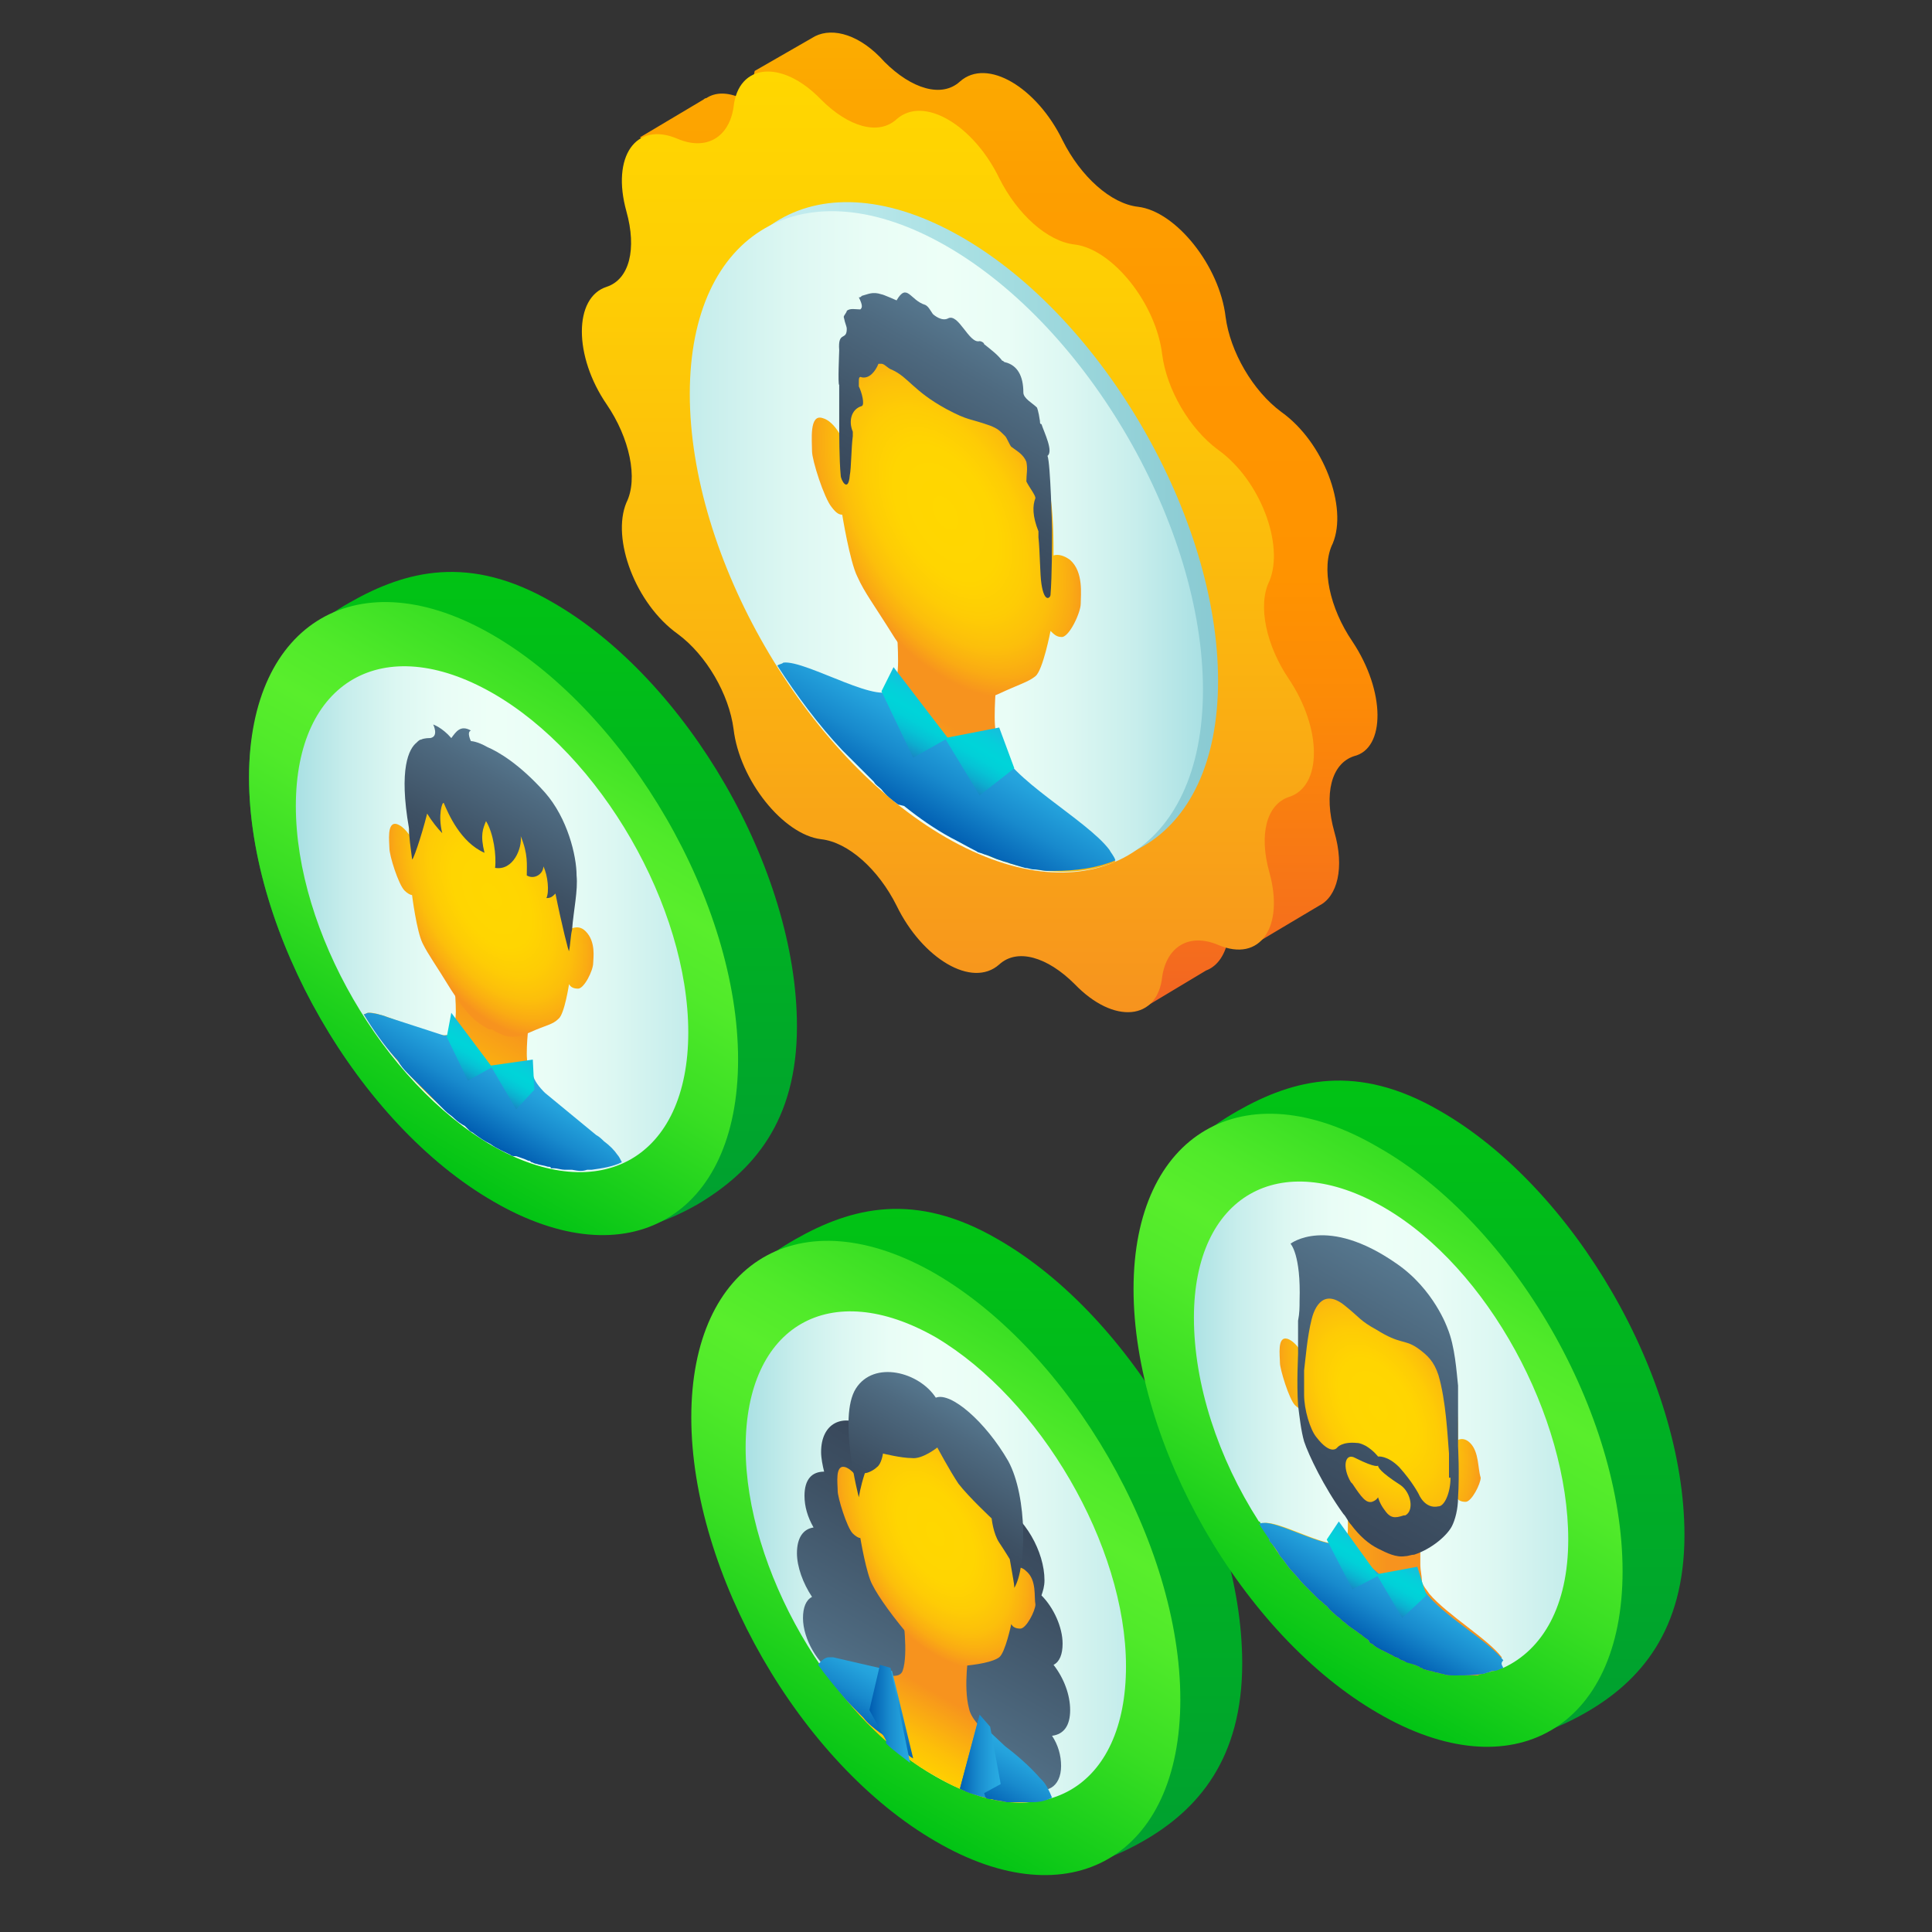 <?xml version="1.0" encoding="utf-8"?>
<!-- Generator: Adobe Illustrator 28.1.0, SVG Export Plug-In . SVG Version: 6.00 Build 0)  -->
<svg version="1.1" id="Слой_1" xmlns="http://www.w3.org/2000/svg" xmlns:xlink="http://www.w3.org/1999/xlink" x="0px" y="0px"
	 viewBox="0 0 128 128" style="enable-background:new 0 0 128 128;" xml:space="preserve">
<rect x="0" y="0" width="128" height="128" fill="#333333" stroke="none"/>
<style type="text/css">
	.st0{fill:url(#SVGID_1_);}
	.st1{fill:url(#SVGID_00000121960021365193110870000013288646553276484022_);}
	.st2{fill:url(#SVGID_00000129171125367798942100000016880026567727946392_);}
	.st3{fill:url(#SVGID_00000138549422474035304400000017865827552237609908_);}
	.st4{fill:url(#SVGID_00000054982591888530401020000017012160769779368367_);}
	.st5{fill:url(#SVGID_00000038405617481879879400000013060014278705130161_);}
	.st6{fill:url(#SVGID_00000098942601020545117380000013213835973943109803_);}
	.st7{fill:url(#SVGID_00000085947802756301275120000005598028958043817624_);}
	.st8{fill:url(#SVGID_00000065067987468337422590000017599772067920047754_);}
	.st9{fill:url(#SVGID_00000083081398462577977310000001303882199167460269_);}
	.st10{fill:url(#SVGID_00000038390184381004657120000009875487087713511063_);}
	.st11{fill:url(#SVGID_00000001650357493527949150000016307414864567118471_);}
	.st12{fill:url(#SVGID_00000114785566594299894690000008445696343211631783_);}
	.st13{fill:url(#SVGID_00000026138275749161868990000009257400952542208139_);}
	.st14{fill:url(#SVGID_00000010290050637236262720000005535224078789995171_);}
	.st15{fill:url(#SVGID_00000115497167588921200690000001590739203815099271_);}
	.st16{fill:#575756;}
	.st17{fill:url(#SVGID_00000148632972419486159860000012640874349017713054_);}
	.st18{fill:url(#SVGID_00000085234595060115884660000002712850447155138188_);}
	.st19{fill:url(#SVGID_00000090261444064959440300000004591252642454248877_);}
	.st20{fill:url(#SVGID_00000087387330985959688410000002959962376983377304_);}
	.st21{fill:url(#SVGID_00000129892172684184837030000017175700621529979568_);}
	.st22{fill:url(#SVGID_00000108308071306127173830000007148278355797181354_);}
	.st23{fill:url(#SVGID_00000052089864885188481660000000989562318454302886_);}
	.st24{fill:url(#SVGID_00000054972366375015231650000010923818307288098991_);}
	.st25{fill:url(#SVGID_00000073698874034569938200000014443240447458305162_);}
	.st26{fill:#96A53F;}
	.st27{fill:url(#SVGID_00000017496135472413818350000010876863006321371563_);}
	.st28{fill:url(#SVGID_00000037651050833658710630000018444612115310003338_);}
	.st29{fill:none;}
	.st30{fill:url(#SVGID_00000093863939276238363290000011045470589180517283_);}
	.st31{fill:url(#SVGID_00000170984569881203133960000015822064258491883416_);}
	.st32{fill:url(#SVGID_00000138555261861578176380000002145974701157590422_);}
	.st33{fill:url(#SVGID_00000136394951139890882910000000516371789942843535_);}
	.st34{fill:url(#SVGID_00000036951767935652626340000011299334438523929496_);}
	.st35{fill:url(#SVGID_00000143611110223297639980000018227360646457562291_);}
	.st36{fill:url(#SVGID_00000127744376710459341110000014338056086050621066_);}
	.st37{fill:#3C3C3B;}
	.st38{fill:url(#SVGID_00000002368109737523678720000006120198051638604214_);}
	.st39{fill:#DD5737;}
	.st40{fill:url(#SVGID_00000079462381292455346030000017329707140729470371_);}
	.st41{fill:url(#SVGID_00000021101130148820506580000013674830867416135849_);}
	.st42{fill:url(#SVGID_00000115487087804876137860000000535194635012606119_);}
	.st43{fill:url(#SVGID_00000114032181710190002600000001559473482108618883_);}
</style>
<g>
	<g>
		<g>
			<linearGradient id="SVGID_1_" gradientUnits="userSpaceOnUse" x1="66.803" y1="66.838" x2="66.803" y2="2.159">
				<stop  offset="0" style="stop-color:#F26423"/>
				<stop  offset="9.275425e-02" style="stop-color:#F6711A"/>
				<stop  offset="0.311" style="stop-color:#FC8A07"/>
				<stop  offset="0.444" style="stop-color:#FF9300"/>
				<stop  offset="0.677" style="stop-color:#FF9600"/>
				<stop  offset="0.863" style="stop-color:#FDA000"/>
				<stop  offset="1" style="stop-color:#FCAD00"/>
			</linearGradient>
			<path class="st0" d="M89.6,42.5L89.6,42.5c-1.5-2.2-2.1-4.9-1.3-6.5h0c1-2.4-0.6-6.7-3.4-8.7c-1.9-1.4-3.4-4-3.7-6.3
				c-0.4-3.4-3.3-7-5.8-7.3c-1.8-0.2-3.8-2-5-4.4c-1.7-3.5-5-5.5-6.8-3.9c-1.2,1.1-3.2,0.5-5-1.3C57,2.3,55.2,1.8,54,2.4
				c0,0,0,0,0,0l-4,2.3l-0.4,2c-0.2,0-0.3-0.1-0.5-0.2c-0.9-0.4-1.7-0.4-2.3,0l0,0l0,0c-0.1,0-0.2,0.1-0.2,0.1l-4.2,2.5
				c0,0,1.5,1.1,3.4,2.2c0,0,0,0.1,0,0.1l0,0c0.7,2.5,0.2,4.5-1.3,5v0c-2.2,0.7-2.2,4.6,0,7.8c1.5,2.2,2.1,4.9,1.3,6.5h0
				c-1,2.4,0.6,6.7,3.4,8.7c1.9,1.4,3.4,4,3.7,6.3c0.4,3.4,3.3,7,5.8,7.3c1.8,0.2,3.8,2,5,4.4c1.7,3.5,5,5.5,6.8,3.9
				c0.5-0.4,1.1-0.6,1.9-0.5l3.5,5.9l4-2.4l0,0c0.8-0.3,1.3-1.1,1.5-2.2c0.1-0.6,0.3-1.1,0.5-1.4l1.3,1.8l4.2-2.5l0,0
				c1.2-0.6,1.7-2.5,1-4.9l0,0c-0.7-2.5-0.2-4.5,1.3-5h0C91.8,49.6,91.8,45.8,89.6,42.5z"/>
			
				<linearGradient id="SVGID_00000026150989379635660760000009459142250541458824_" gradientUnits="userSpaceOnUse" x1="62.777" y1="67.103" x2="62.777" y2="4.633">
				<stop  offset="0" style="stop-color:#F7931E"/>
				<stop  offset="0.41" style="stop-color:#FBB60F"/>
				<stop  offset="0.776" style="stop-color:#FECE04"/>
				<stop  offset="1" style="stop-color:#FFD700"/>
			</linearGradient>
			<path style="fill:url(#SVGID_00000026150989379635660760000009459142250541458824_);" d="M85.4,45c-1.5-2.2-2.1-4.9-1.3-6.5
				c1-2.4-0.6-6.7-3.4-8.7c-1.9-1.4-3.4-4-3.7-6.3c-0.4-3.4-3.3-7-5.8-7.3c-1.8-0.2-3.8-2-5-4.4c-1.7-3.5-5-5.5-6.8-3.9
				c-1.2,1.1-3.2,0.5-5-1.3c-2.6-2.7-5.5-2.4-5.8,0.5c-0.3,2-1.8,2.9-3.7,2.1c-2.8-1.2-4.4,1.2-3.4,4.8h0c0.7,2.5,0.2,4.5-1.3,5h0
				c-2.2,0.7-2.2,4.6,0,7.8h0c1.5,2.2,2.1,4.9,1.3,6.5l0,0c-1,2.4,0.6,6.7,3.4,8.7c1.9,1.4,3.4,4,3.7,6.3c0.4,3.4,3.3,7,5.8,7.3
				c1.8,0.2,3.8,2,5,4.4c1.7,3.5,5,5.5,6.8,3.9c1.2-1.1,3.2-0.5,5,1.3c2.6,2.7,5.5,2.4,5.8-0.5c0.3-2,1.8-2.9,3.7-2.1
				c2.8,1.2,4.4-1.2,3.4-4.8v0c-0.7-2.5-0.2-4.5,1.3-5C87.6,52.1,87.6,48.3,85.4,45z"/>
		</g>
		<g>
			
				<linearGradient id="SVGID_00000101791291546806186670000015513926539522898834_" gradientUnits="userSpaceOnUse" x1="45.232" y1="43.534" x2="84.495" y2="43.534" gradientTransform="matrix(-0.866 -0.5 0 1.155 119.884 17.526)">
				<stop  offset="0" style="stop-color:#89CAD2"/>
				<stop  offset="0.5" style="stop-color:#A9E0E3"/>
				<stop  offset="0.809" style="stop-color:#C1EBEE"/>
				<stop  offset="1" style="stop-color:#CAEFF2"/>
			</linearGradient>
			<path style="fill:url(#SVGID_00000101791291546806186670000015513926539522898834_);" d="M63.7,15.7c9.4,5.4,17,18.6,17,29.4
				s-7.6,15.2-17,9.8s-17-18.6-17-29.4S54.3,10.3,63.7,15.7z"/>
			
				<linearGradient id="SVGID_00000093146909125006877630000003443328940779260838_" gradientUnits="userSpaceOnUse" x1="46.394" y1="44.508" x2="85.657" y2="44.508" gradientTransform="matrix(-0.866 -0.5 0 1.155 119.884 17.526)">
				<stop  offset="0" style="stop-color:#A9E0E3"/>
				<stop  offset="7.064372e-03" style="stop-color:#ABE1E4"/>
				<stop  offset="0.133" style="stop-color:#C8EEEC"/>
				<stop  offset="0.258" style="stop-color:#DCF7F2"/>
				<stop  offset="0.381" style="stop-color:#E9FDF6"/>
				<stop  offset="0.5" style="stop-color:#EDFFF7"/>
				<stop  offset="0.652" style="stop-color:#E9FDF6"/>
				<stop  offset="0.81" style="stop-color:#DCF7F2"/>
				<stop  offset="0.97" style="stop-color:#C8EEEC"/>
				<stop  offset="1" style="stop-color:#C3ECEB"/>
			</linearGradient>
			<path style="fill:url(#SVGID_00000093146909125006877630000003443328940779260838_);" d="M62.7,16.3c9.4,5.4,17,18.6,17,29.4
				s-7.6,15.2-17,9.8s-17-18.6-17-29.4S53.3,10.9,62.7,16.3z"/>
			
				<linearGradient id="SVGID_00000014625299902007543020000012100705626370527667_" gradientUnits="userSpaceOnUse" x1="66.079" y1="61.509" x2="66.079" y2="49.226" gradientTransform="matrix(-0.866 -0.5 0 1.155 119.884 17.526)">
				<stop  offset="0" style="stop-color:#FFD000"/>
				<stop  offset="0.173" style="stop-color:#FDC008"/>
				<stop  offset="0.508" style="stop-color:#F7971C"/>
				<stop  offset="0.537" style="stop-color:#F7931E"/>
			</linearGradient>
			<path style="fill:url(#SVGID_00000014625299902007543020000012100705626370527667_);" d="M52,44.1c1.5-0.2,6.8,3,7.3,1.5
				c0.1-0.4,0.2-1.1,0.2-1.8c0-1.6-0.2-3.4-0.2-3.4l3.4,0.8l3.4,3.1c0,0-0.2,1.6-0.2,3.2c0,0.7,0.1,1.4,0.2,1.9
				c0.5,2.1,5.8,4.9,7.3,6.9c0.2,0.2,0.3,0.5,0.5,0.8c-3,1.2-6.8,0.8-11-1.7c-4.3-2.5-8.2-6.5-11.1-11.2
				C51.7,44.2,51.8,44.2,52,44.1z"/>
			
				<radialGradient id="SVGID_00000170274074234620249550000008039492392532702389_" cx="66.107" cy="36.753" r="10.992" gradientTransform="matrix(-0.866 -0.5 0 1 119.884 30.289)" gradientUnits="userSpaceOnUse">
				<stop  offset="0" style="stop-color:#FFD700"/>
				<stop  offset="0.362" style="stop-color:#FFD501"/>
				<stop  offset="0.567" style="stop-color:#FECC05"/>
				<stop  offset="0.732" style="stop-color:#FCBF0B"/>
				<stop  offset="0.876" style="stop-color:#FAAB13"/>
				<stop  offset="1" style="stop-color:#F7931E"/>
			</radialGradient>
			<path style="fill:url(#SVGID_00000170274074234620249550000008039492392532702389_);" d="M54.5,27.7c0.4,0.1,0.8,0.5,1.1,1
				c0-3.7,0.1-6.2,2.6-7.2c2.4-0.9,6.6,1.5,9,5.2c2.4,3.8,2.6,6.4,2.6,10.1c0.3-0.1,0.7,0,1.1,0.3c0.9,0.8,0.7,2.3,0.7,2.9
				c0,0.6-0.8,2.3-1.3,2.2c-0.3,0-0.5-0.2-0.7-0.4c0,0,0,0,0,0s-0.5,2.6-1,3c-0.5,0.4-1,0.5-2.5,1.2c-1.4,0.6-2.2,0.3-3.3-0.3
				c0,0,0,0,0,0c0,0-0.1,0-0.1,0c0,0-0.1,0-0.1,0c0,0,0,0,0,0c-1.1-0.6-1.8-1.2-3.3-3.4c-1.5-2.4-2-3-2.5-4.1c-0.5-1-1-4.1-1-4.1
				l0,0c0,0,0,0,0,0c-0.2,0-0.4-0.1-0.7-0.5c-0.5-0.6-1.3-3.1-1.3-3.7C53.8,29.2,53.6,27.4,54.5,27.7z"/>
			
				<linearGradient id="SVGID_00000091004242446026527880000007044272623675621309_" gradientUnits="userSpaceOnUse" x1="66.076" y1="44.55" x2="66.076" y2="31.521" gradientTransform="matrix(-0.866 -0.5 0 1.155 119.884 17.526)">
				<stop  offset="0" style="stop-color:#38475A"/>
				<stop  offset="0.29" style="stop-color:#3E5164"/>
				<stop  offset="0.791" style="stop-color:#4E6A80"/>
				<stop  offset="1" style="stop-color:#56778E"/>
			</linearGradient>
			<path style="fill:url(#SVGID_00000091004242446026527880000007044272623675621309_);" d="M55.6,23.2c-0.1-1.3,0.5-0.6,0.5-1.4
				c0-0.2-0.1-0.3-0.2-0.8c0-0.1,0.2-0.3,0.2-0.4c0.2-0.2,0.6-0.1,0.9-0.1c0.1-0.1,0.2-0.2-0.1-0.8c0.1,0,0.1,0,0.2-0.1
				c0.4-0.1,0.7-0.3,1.3-0.1c0.1,0,1,0.4,1,0.4c0.7-1.2,0.9,0,1.9,0.3c0.2,0.1,0.3,0.3,0.5,0.6c0.1,0.1,0.6,0.5,1,0.3
				c0.7-0.4,1.4,1.7,2.1,1.5c0.1,0,0.3,0.1,0.3,0.2c0.5,0.4,0.9,0.7,1.2,1.1c0.1,0,0.1,0.1,0.2,0.1c0.8,0.2,1.2,0.9,1.2,2
				c0,0.4,0.6,0.7,0.9,1c0,0,0,0,0,0s0.1,0.2,0.2,0.9c0,0.1,0,0.2,0.1,0.2c0.2,0.6,0.8,1.8,0.4,2.1c0.2,0.5,0.3,4.8,0.3,4.9
				c0,1,0,3-0.1,4.3c0,0.2-0.4,0.6-0.6-0.7c-0.1-0.6-0.1-2.2-0.2-3.1c0-0.1,0-0.2,0-0.4c-0.4-1-0.4-1.7-0.2-2.2
				c0-0.2-0.4-0.7-0.6-1.1C68,32,68,31.9,68,31.9c0-0.5,0.1-0.8,0-1.3c-0.2-0.5-0.6-0.7-1-1c-0.1-0.1-0.3-0.6-0.4-0.7
				c-0.4-0.4-0.5-0.5-1-0.7c-1.4-0.5-1.4-0.3-2.9-1.1c-2.2-1.2-2.5-2.1-3.6-2.6c-0.3-0.1-0.5-0.4-0.7-0.4c-0.1,0-0.1,0-0.2,0
				c-0.2,0.5-0.6,1-1.1,0.9c-0.2-0.1-0.2,0.1-0.2,0.3c0,0.1,0,0.2,0,0.3c0.2,0.4,0.4,1.2,0.2,1.3c-0.7,0.2-0.9,1-0.6,1.7
				c0,0.1,0,0.2,0,0.3c-0.1,0.7-0.1,2.1-0.2,2.6c-0.1,1.2-0.6,0.3-0.6,0c-0.1-1-0.1-2.8-0.1-3.7c0-0.1,0-1.6,0-2.3
				C55.5,25.5,55.6,23.3,55.6,23.2z"/>
			
				<linearGradient id="SVGID_00000110470235821088350860000014820287338080138928_" gradientUnits="userSpaceOnUse" x1="66.112" y1="61.509" x2="66.112" y2="54.632" gradientTransform="matrix(-0.866 -0.5 0 1.155 119.884 17.526)">
				<stop  offset="0" style="stop-color:#005DB1"/>
				<stop  offset="5.089003e-02" style="stop-color:#0362B4"/>
				<stop  offset="0.466" style="stop-color:#188ACD"/>
				<stop  offset="0.797" style="stop-color:#24A2DC"/>
				<stop  offset="1" style="stop-color:#29ABE2"/>
			</linearGradient>
			<path style="fill:url(#SVGID_00000110470235821088350860000014820287338080138928_);" d="M59.5,53.3c-0.4-0.3-0.8-0.6-1.1-1
				c-0.2-0.2-0.4-0.3-0.5-0.5c-0.3-0.3-0.6-0.6-0.9-0.9c-0.3-0.3-0.5-0.5-0.8-0.8c-0.1-0.1-0.3-0.3-0.4-0.4l0,0
				c-1.6-1.7-3-3.6-4.3-5.6c0.1-0.1,0.3-0.1,0.4-0.2c1.5-0.2,6.8,3.1,7.3,1.6c0-0.1,0.2,0.5,0.5,1.3l0.5,0.1l2.6,2l2.4,0.7l0.6,0.6
				c0.2-0.5,0.3-0.9,0.4-0.8c0.5,2.1,5.8,4.9,7.3,6.9c0.1,0.2,0.3,0.4,0.4,0.7c-1.2,0.5-2.6,0.7-4.1,0.7l0,0c-0.1,0-0.3,0-0.4,0
				c-0.3,0-0.6-0.1-0.9-0.1c-0.2,0-0.4-0.1-0.6-0.1c-0.3-0.1-0.7-0.2-1-0.3c-0.2-0.1-0.4-0.1-0.6-0.2c-0.4-0.1-0.7-0.3-1.1-0.4
				c-0.2-0.1-0.4-0.1-0.5-0.2c-0.6-0.3-1.1-0.6-1.7-0.9c0,0,0,0,0,0l0,0c-1.1-0.6-2.1-1.3-3.1-2.1C59.5,53.3,59.5,53.3,59.5,53.3z"
				/>
			
				<linearGradient id="SVGID_00000057118549460364473100000010727167030292718253_" gradientUnits="userSpaceOnUse" x1="63.492" y1="57.992" x2="63.492" y2="53.422" gradientTransform="matrix(-0.866 -0.5 0 1.155 119.884 17.526)">
				<stop  offset="0" style="stop-color:#1A86C4"/>
				<stop  offset="4.904075e-02" style="stop-color:#1692C7"/>
				<stop  offset="0.19" style="stop-color:#0CAFCF"/>
				<stop  offset="0.331" style="stop-color:#06C3D5"/>
				<stop  offset="0.469" style="stop-color:#01D0D8"/>
				<stop  offset="0.602" style="stop-color:#00D4D9"/>
				<stop  offset="0.768" style="stop-color:#05CFDA"/>
				<stop  offset="0.974" style="stop-color:#15BFDD"/>
				<stop  offset="1" style="stop-color:#17BDDE"/>
			</linearGradient>
			<polygon style="fill:url(#SVGID_00000057118549460364473100000010727167030292718253_);" points="67.2,50.9 64.9,52.7 62.6,48.9 
				66.2,48.2 			"/>
			
				<linearGradient id="SVGID_00000011003847139429734690000006530602424285408191_" gradientUnits="userSpaceOnUse" x1="68.496" y1="57.994" x2="68.496" y2="53.423" gradientTransform="matrix(-0.866 -0.5 0 1.155 119.884 17.526)">
				<stop  offset="0" style="stop-color:#1A86C4"/>
				<stop  offset="4.904075e-02" style="stop-color:#1692C7"/>
				<stop  offset="0.19" style="stop-color:#0CAFCF"/>
				<stop  offset="0.331" style="stop-color:#06C3D5"/>
				<stop  offset="0.469" style="stop-color:#01D0D8"/>
				<stop  offset="0.602" style="stop-color:#00D4D9"/>
				<stop  offset="0.768" style="stop-color:#05CFDA"/>
				<stop  offset="0.974" style="stop-color:#15BFDD"/>
				<stop  offset="1" style="stop-color:#17BDDE"/>
			</linearGradient>
			<polygon style="fill:url(#SVGID_00000011003847139429734690000006530602424285408191_);" points="62.8,48.9 60.5,50.2 58.4,45.8 
				59.2,44.2 			"/>
		</g>
	</g>
	<g>
		
			<linearGradient id="SVGID_00000156554688131071914260000010969918288015942810_" gradientUnits="userSpaceOnUse" x1="64.065" y1="123.877" x2="64.065" y2="80.054">
			<stop  offset="0" style="stop-color:#009F31"/>
			<stop  offset="1" style="stop-color:#01C314"/>
		</linearGradient>
		<path style="fill:url(#SVGID_00000156554688131071914260000010969918288015942810_);" d="M82.3,110.2c0-10.4-7.3-23-16.2-28.1
			c-5.5-3.2-9.7-2.1-13.4,0c-3.7,2.1-6.7,5.3-6.7,11.6c0,10.4,7.3,23,16.2,28.1c5.5,3.2,9.8,2.3,13.5,0.2
			C79.4,119.9,82.3,116.5,82.3,110.2z"/>
		
			<linearGradient id="SVGID_00000070831600705739422370000006655405411946088839_" gradientUnits="userSpaceOnUse" x1="61.158" y1="116.151" x2="61.158" y2="83.662" gradientTransform="matrix(0.866 0.5 0 1.155 8.992 -42.758)">
			<stop  offset="0" style="stop-color:#01C314"/>
			<stop  offset="9.212977e-02" style="stop-color:#10CA18"/>
			<stop  offset="0.358" style="stop-color:#38DE23"/>
			<stop  offset="0.57" style="stop-color:#50EA2A"/>
			<stop  offset="0.7" style="stop-color:#59EE2C"/>
			<stop  offset="0.815" style="stop-color:#50EA2A"/>
			<stop  offset="1" style="stop-color:#38DE23"/>
		</linearGradient>
		<path style="fill:url(#SVGID_00000070831600705739422370000006655405411946088839_);" d="M78.2,112.6c0,10.4-7.3,14.6-16.2,9.4
			c-9-5.2-16.2-17.8-16.2-28.1S53,79.2,62,84.4C70.9,89.6,78.2,102.2,78.2,112.6z"/>
		<g>
			
				<linearGradient id="SVGID_00000129172706043833043740000001361178419943377847_" gradientUnits="userSpaceOnUse" x1="46.607" y1="99.907" x2="75.709" y2="99.907" gradientTransform="matrix(0.866 0.5 0 1.155 8.992 -42.758)">
				<stop  offset="0" style="stop-color:#A9E0E3"/>
				<stop  offset="7.064372e-03" style="stop-color:#ABE1E4"/>
				<stop  offset="0.133" style="stop-color:#C8EEEC"/>
				<stop  offset="0.258" style="stop-color:#DCF7F2"/>
				<stop  offset="0.381" style="stop-color:#E9FDF6"/>
				<stop  offset="0.5" style="stop-color:#EDFFF7"/>
				<stop  offset="0.652" style="stop-color:#E9FDF6"/>
				<stop  offset="0.81" style="stop-color:#DCF7F2"/>
				<stop  offset="0.97" style="stop-color:#C8EEEC"/>
				<stop  offset="1" style="stop-color:#C3ECEB"/>
			</linearGradient>
			<path style="fill:url(#SVGID_00000129172706043833043740000001361178419943377847_);" d="M62,88.6c-7-4-12.6-0.8-12.6,7.3
				c0,8,5.6,17.8,12.6,21.8c7,4,12.6,0.8,12.6-7.3C74.6,102.4,68.9,92.7,62,88.6z"/>
			
				<linearGradient id="SVGID_00000015323862287098340870000017147814717635638912_" gradientUnits="userSpaceOnUse" x1="61.129" y1="111.348" x2="61.129" y2="94.602" gradientTransform="matrix(0.866 0.5 0 1.155 8.992 -42.758)">
				<stop  offset="0" style="stop-color:#56778E"/>
				<stop  offset="0.209" style="stop-color:#4E6A80"/>
				<stop  offset="0.71" style="stop-color:#3E5164"/>
				<stop  offset="1" style="stop-color:#38475A"/>
			</linearGradient>
			<path style="fill:url(#SVGID_00000015323862287098340870000017147814717635638912_);" d="M70.9,113.3c0-1-0.4-2.1-1.1-3
				c0.4-0.2,0.6-0.7,0.6-1.4c0-1.1-0.6-2.4-1.4-3.2c0.1-0.3,0.2-0.6,0.2-1c0-1.9-1.3-4.2-3-5.1c-1.6-0.9-3-0.2-3,1.7
				c0,0.8,0.2,1.7,0.7,2.5l-4.2-2.4c0.4-0.3,0.7-0.9,0.7-1.8c0-1.9-1.3-4.2-3-5.1c-1.6-0.9-3-0.2-3,1.7c0,0.4,0.1,0.9,0.2,1.3
				c-0.8,0-1.3,0.5-1.3,1.6c0,0.7,0.2,1.4,0.6,2.1c-0.7,0.1-1.1,0.7-1.1,1.7c0,0.9,0.4,2,1,2.9c-0.4,0.2-0.6,0.7-0.6,1.4
				c0,1.4,1,3.1,2.2,3.8c0.3,0.2,0.6,0.3,0.8,0.3l0.3,1.2l10.4,6.8l0.4-1.6c0.2,0.2,0.5,0.4,0.8,0.6c1.2,0.7,2.2,0.1,2.2-1.3
				c0-0.7-0.2-1.4-0.6-2C70.5,114.9,70.9,114.3,70.9,113.3z"/>
			
				<linearGradient id="SVGID_00000081650205610765255200000003786740589599646111_" gradientUnits="userSpaceOnUse" x1="61.178" y1="112.508" x2="61.178" y2="103.404" gradientTransform="matrix(0.866 0.5 0 1.155 8.992 -42.758)">
				<stop  offset="0" style="stop-color:#FFD000"/>
				<stop  offset="0.173" style="stop-color:#FDC008"/>
				<stop  offset="0.508" style="stop-color:#F7971C"/>
				<stop  offset="0.537" style="stop-color:#F7931E"/>
			</linearGradient>
			<path style="fill:url(#SVGID_00000081650205610765255200000003786740589599646111_);" d="M68.9,117.9c-1.1-1.4-4.4-3.2-4.7-4.7
				c-0.4-1.5,0-3.8,0-3.8l-2.2-2.1l-2.2-0.4c0,0,0.4,2.7,0,3.8c-0.4,1.1-3.6-0.9-4.7-0.8c-0.2,0-0.5,0.2-0.7,0.5
				c2.1,3.1,4.7,5.7,7.6,7.3c2.9,1.7,5.5,2.1,7.6,1.4C69.4,118.6,69.1,118.2,68.9,117.9z"/>
			
				<radialGradient id="SVGID_00000116955811059871523730000010458026457253661108_" cx="61.177" cy="104.587" r="8.049" gradientTransform="matrix(0.866 0.5 0 1 8.992 -33.558)" gradientUnits="userSpaceOnUse">
				<stop  offset="0" style="stop-color:#FFD700"/>
				<stop  offset="0.362" style="stop-color:#FFD501"/>
				<stop  offset="0.567" style="stop-color:#FECC05"/>
				<stop  offset="0.732" style="stop-color:#FCBF0B"/>
				<stop  offset="0.876" style="stop-color:#FAAB13"/>
				<stop  offset="1" style="stop-color:#F7931E"/>
			</radialGradient>
			<path style="fill:url(#SVGID_00000116955811059871523730000010458026457253661108_);" d="M68,104.1c-0.3-0.3-0.6-0.3-0.8-0.2
				c0-2.8-0.1-4.7-1.9-7.5c-0.9-1.4-2.1-2.5-3.3-3.2c-1.2-0.7-2.4-1-3.3-0.6c-1.8,0.7-1.9,2.6-1.9,5.3c-0.2-0.3-0.5-0.6-0.8-0.7
				c-0.7-0.2-0.5,1.1-0.5,1.6c0,0.4,0.6,2.4,1,2.8c0.2,0.2,0.4,0.3,0.5,0.3c0,0,0,0,0,0s0.4,2.4,0.8,3.1c0.4,0.8,1.4,2.2,2.7,3.7
				c0.8,1,1.5,1.4,1.5,1.4c0.1,0,0.7,0.4,1.5,0.3c1.3-0.1,2.3-0.3,2.7-0.6c0.4-0.3,0.8-2.2,0.8-2.2s0,0,0,0c0.1,0.2,0.3,0.3,0.6,0.3
				c0.4,0,1-1.2,1-1.6C68.5,105.8,68.7,104.7,68,104.1z"/>
			<path class="st16" d="M59.1,111.2c0,0,0-0.1,0-0.1C59.2,111.1,59.2,111.1,59.1,111.2z"/>
			<g>
				
					<linearGradient id="SVGID_00000092452197476524194080000006277181019749732788_" gradientUnits="userSpaceOnUse" x1="66.515" y1="112.413" x2="66.515" y2="107.852" gradientTransform="matrix(0.866 0.5 0 1.155 8.992 -42.758)">
					<stop  offset="0" style="stop-color:#005DB1"/>
					<stop  offset="5.089003e-02" style="stop-color:#0362B4"/>
					<stop  offset="0.466" style="stop-color:#188ACD"/>
					<stop  offset="0.797" style="stop-color:#24A2DC"/>
					<stop  offset="1" style="stop-color:#29ABE2"/>
				</linearGradient>
				<path style="fill:url(#SVGID_00000092452197476524194080000006277181019749732788_);" d="M65.7,119.2c0.3,0.1,0.6,0.1,1,0.2
					c0.1,0,0.3,0,0.4,0c0.4,0,0.9,0,1.3,0l0,0c0.5,0,0.9-0.1,1.3-0.3c-0.2-0.5-0.4-0.9-0.7-1.2c0,0,0,0-0.1-0.1l0,0l0,0
					c-0.6-0.7-1.5-1.5-2.3-2.1l-1.6-1.5c0,0-0.1-0.1-0.1-0.1c0,0,0,0,0,0l-0.1-0.1l-1.2,4.5c0.1,0.1,0.3,0.1,0.4,0.2l0,0
					c0.1,0,0.2,0.1,0.3,0.1c0.3,0.1,0.7,0.2,1,0.3C65.4,119.2,65.6,119.2,65.7,119.2z"/>
				
					<linearGradient id="SVGID_00000137103370340824975870000004634156081808356502_" gradientUnits="userSpaceOnUse" x1="55.814" y1="112.41" x2="55.814" y2="107.858" gradientTransform="matrix(0.866 0.5 0 1.155 8.992 -42.758)">
					<stop  offset="0" style="stop-color:#005DB1"/>
					<stop  offset="5.089003e-02" style="stop-color:#0362B4"/>
					<stop  offset="0.466" style="stop-color:#188ACD"/>
					<stop  offset="0.797" style="stop-color:#24A2DC"/>
					<stop  offset="1" style="stop-color:#29ABE2"/>
				</linearGradient>
				<path style="fill:url(#SVGID_00000137103370340824975870000004634156081808356502_);" d="M59.1,110.7l-3.9-0.9l0,0
					c-0.1,0-0.2,0-0.3,0c-0.2,0-0.5,0.2-0.7,0.5c0.5,0.7,1,1.3,1.5,1.9l0,0c0.4,0.5,0.8,0.9,1.2,1.3c0.1,0.1,0.2,0.2,0.3,0.3
					c0.3,0.4,0.7,0.7,1.1,1c0.2,0.1,0.3,0.3,0.5,0.4c0.3,0.3,0.7,0.6,1,0.8c0.1,0.1,0.2,0.2,0.3,0.2l0,0c0.1,0.1,0.2,0.2,0.4,0.3
					L59.1,110.7z"/>
			</g>
			
				<linearGradient id="SVGID_00000133508377837840624600000015971255969670130062_" gradientUnits="userSpaceOnUse" x1="62.938" y1="109.969" x2="66.117" y2="109.969" gradientTransform="matrix(0.866 0.5 0 1.155 8.992 -42.758)">
				<stop  offset="0" style="stop-color:#005DB1"/>
				<stop  offset="5.089003e-02" style="stop-color:#0362B4"/>
				<stop  offset="0.466" style="stop-color:#188ACD"/>
				<stop  offset="0.797" style="stop-color:#24A2DC"/>
				<stop  offset="1" style="stop-color:#29ABE2"/>
			</linearGradient>
			<path style="fill:url(#SVGID_00000133508377837840624600000015971255969670130062_);" d="M66.3,118.2l-0.7-3.8l-0.7-0.8l-1.3,4.9
				c0.6,0.3,1.2,0.5,1.7,0.6l-0.1-0.3L66.3,118.2z"/>
			
				<linearGradient id="SVGID_00000013157867634089657160000010462504183117041318_" gradientUnits="userSpaceOnUse" x1="61.102" y1="98.981" x2="61.102" y2="90.304" gradientTransform="matrix(0.866 0.5 0 1.155 8.992 -42.758)">
				<stop  offset="0" style="stop-color:#38475A"/>
				<stop  offset="0.29" style="stop-color:#3E5164"/>
				<stop  offset="0.791" style="stop-color:#4E6A80"/>
				<stop  offset="1" style="stop-color:#56778E"/>
			</linearGradient>
			<path style="fill:url(#SVGID_00000013157867634089657160000010462504183117041318_);" d="M62,92.6c-1.1-1.7-4.1-2.5-5.3-0.6
				c-1.2,1.9,0.2,7.2,0.2,7.2s0.1-0.7,0.4-1.6c0.2,0,0.6-0.2,0.8-0.4c0.3-0.2,0.4-0.9,0.4-0.9s1.2,0.3,1.9,0.3
				c0.7,0.1,1.7-0.7,1.7-0.7s0.8,1.5,1.4,2.4c0.7,0.9,2.2,2.3,2.2,2.3s0.1,1,0.5,1.6c0.4,0.6,0.7,1.1,0.7,1.1
				c0.2,1.2,0.3,1.6,0.3,1.9c0.8-1.3,0.9-6-0.4-8.4C65.3,94.2,63,92.2,62,92.6z"/>
			
				<linearGradient id="SVGID_00000165207171493676521910000016752545551460618663_" gradientUnits="userSpaceOnUse" x1="56.167" y1="110.014" x2="59.344" y2="110.014" gradientTransform="matrix(0.866 0.5 0 1.155 8.992 -42.758)">
				<stop  offset="0" style="stop-color:#005DB1"/>
				<stop  offset="5.089003e-02" style="stop-color:#0362B4"/>
				<stop  offset="0.466" style="stop-color:#188ACD"/>
				<stop  offset="0.797" style="stop-color:#24A2DC"/>
				<stop  offset="1" style="stop-color:#29ABE2"/>
			</linearGradient>
			<path style="fill:url(#SVGID_00000165207171493676521910000016752545551460618663_);" d="M58.3,110.3l-0.7,3l1.1,2l0,0.2
				c0.5,0.5,1.1,0.9,1.6,1.3l-1.3-6.3L58.3,110.3z"/>
		</g>
	</g>
	<g>
		
			<linearGradient id="SVGID_00000135685201185325470220000007684047596429719438_" gradientUnits="userSpaceOnUse" x1="93.432" y1="115.396" x2="93.432" y2="71.572">
			<stop  offset="0" style="stop-color:#009F31"/>
			<stop  offset="1" style="stop-color:#01C314"/>
		</linearGradient>
		<path style="fill:url(#SVGID_00000135685201185325470220000007684047596429719438_);" d="M111.6,101.7c0-10.4-7.3-23-16.2-28.1
			c-5.5-3.2-9.7-2.1-13.4,0c-3.7,2.1-6.7,5.3-6.7,11.6c0,10.4,7.3,23,16.2,28.1c5.5,3.2,9.8,2.3,13.5,0.2
			C108.7,111.4,111.6,108,111.6,101.7z"/>
		
			<linearGradient id="SVGID_00000103255146510636941670000000736375401770871692_" gradientUnits="userSpaceOnUse" x1="95.043" y1="94.144" x2="95.043" y2="61.655" gradientTransform="matrix(0.866 0.5 0 1.155 8.992 -42.758)">
			<stop  offset="0" style="stop-color:#01C314"/>
			<stop  offset="9.212977e-02" style="stop-color:#10CA18"/>
			<stop  offset="0.358" style="stop-color:#38DE23"/>
			<stop  offset="0.57" style="stop-color:#50EA2A"/>
			<stop  offset="0.7" style="stop-color:#59EE2C"/>
			<stop  offset="0.815" style="stop-color:#50EA2A"/>
			<stop  offset="1" style="stop-color:#38DE23"/>
		</linearGradient>
		<path style="fill:url(#SVGID_00000103255146510636941670000000736375401770871692_);" d="M107.5,104.1c0,10.4-7.3,14.6-16.2,9.4
			c-9-5.2-16.2-17.8-16.2-28.1s7.3-14.6,16.2-9.4C100.3,81.1,107.5,93.7,107.5,104.1z"/>
		<g>
			
				<linearGradient id="SVGID_00000128484047249172159770000011821487773924527749_" gradientUnits="userSpaceOnUse" x1="80.451" y1="77.899" x2="109.636" y2="77.899" gradientTransform="matrix(0.866 0.5 0 1.155 8.992 -42.758)">
				<stop  offset="0" style="stop-color:#A9E0E3"/>
				<stop  offset="7.064372e-03" style="stop-color:#ABE1E4"/>
				<stop  offset="0.133" style="stop-color:#C8EEEC"/>
				<stop  offset="0.258" style="stop-color:#DCF7F2"/>
				<stop  offset="0.381" style="stop-color:#E9FDF6"/>
				<stop  offset="0.5" style="stop-color:#EDFFF7"/>
				<stop  offset="0.652" style="stop-color:#E9FDF6"/>
				<stop  offset="0.81" style="stop-color:#DCF7F2"/>
				<stop  offset="0.97" style="stop-color:#C8EEEC"/>
				<stop  offset="1" style="stop-color:#C3ECEB"/>
			</linearGradient>
			<path style="fill:url(#SVGID_00000128484047249172159770000011821487773924527749_);" d="M103.9,102c0,4.4-1.7,7.3-4.3,8.5
				c0,0-0.1,0-0.1,0c-0.2,0.1-0.3,0.1-0.5,0.2c0,0-0.1,0-0.1,0c0,0,0,0,0,0c-0.1,0-0.2,0.1-0.3,0.1c0,0,0,0,0,0
				c-0.1,0-0.2,0-0.3,0.1c0,0-0.1,0-0.1,0c-0.1,0-0.2,0-0.3,0c-0.2,0-0.4,0-0.5,0c-0.3,0-0.5,0-0.8,0c0,0,0,0-0.1,0
				c-0.1,0-0.1,0-0.2,0c-0.2,0-0.5,0-0.7-0.1c-0.2,0-0.3-0.1-0.5-0.1c-0.2-0.1-0.5-0.1-0.7-0.2c-0.1,0-0.1,0-0.2-0.1
				c-0.1,0-0.1,0-0.2-0.1l0,0c-0.1,0-0.2-0.1-0.3-0.1c-0.1,0-0.1-0.1-0.2-0.1c-0.1,0-0.2-0.1-0.4-0.1c-0.1-0.1-0.3-0.1-0.4-0.2
				c-0.1-0.1-0.3-0.1-0.4-0.2l-0.2-0.1c-0.2-0.1-0.4-0.2-0.6-0.3l0,0c-0.2-0.1-0.4-0.2-0.6-0.4c-0.1,0-0.2-0.1-0.2-0.2
				c-0.1-0.1-0.3-0.2-0.4-0.3l0,0c-0.1-0.1-0.3-0.2-0.4-0.3c-0.3-0.2-0.6-0.4-0.8-0.6c-0.2-0.1-0.3-0.3-0.5-0.4
				c-0.2-0.2-0.5-0.4-0.7-0.7c-0.2-0.1-0.3-0.3-0.5-0.4c-0.2-0.2-0.5-0.5-0.7-0.7c-0.1-0.1-0.2-0.2-0.2-0.2v0c0,0,0,0-0.1-0.1v0
				c-0.3-0.3-0.5-0.6-0.8-0.9c-0.3-0.3-0.5-0.7-0.8-1c0-0.1-0.1-0.1-0.1-0.2c-0.2-0.2-0.3-0.5-0.5-0.7c0,0-0.1-0.1-0.1-0.2
				c0,0,0,0,0,0c0,0,0,0,0-0.1c-0.2-0.3-0.4-0.6-0.6-0.9c0,0,0-0.1-0.1-0.1c-2.7-4.2-4.3-9.1-4.3-13.5c0-8.1,5.7-11.3,12.6-7.3
				S103.9,93.9,103.9,102z"/>
			<g>
				<g>
					
						<linearGradient id="SVGID_00000067232154946881497980000013542926545761784961_" gradientUnits="userSpaceOnUse" x1="85.53" y1="85.972" x2="104.557" y2="85.972" gradientTransform="matrix(0.866 0.5 0 1.155 8.992 -42.758)">
						<stop  offset="0" style="stop-color:#FFD000"/>
						<stop  offset="0.173" style="stop-color:#FDC008"/>
						<stop  offset="0.508" style="stop-color:#F7971C"/>
						<stop  offset="0.537" style="stop-color:#F7931E"/>
					</linearGradient>
					<path style="fill:url(#SVGID_00000067232154946881497980000013542926545761784961_);" d="M99.5,110.5c-0.2,0.1-0.3,0.1-0.5,0.2
						c0,0-0.1,0-0.1,0c0,0,0,0,0,0c-0.1,0-0.2,0.1-0.3,0.1c0,0,0,0,0,0c-0.1,0-0.2,0-0.3,0.1c-0.1,0-0.2,0-0.4,0.1
						c-0.2,0-0.4,0-0.5,0c-0.3,0-0.5,0-0.8,0c0,0,0,0-0.1,0c-0.1,0-0.1,0-0.2,0c-0.2,0-0.5,0-0.7-0.1c-0.2,0-0.3-0.1-0.5-0.1
						c-0.2-0.1-0.5-0.1-0.7-0.2c-0.1,0-0.1,0-0.2-0.1c-0.1,0-0.1,0-0.2-0.1l0,0c-0.1,0-0.2-0.1-0.3-0.1c-0.1,0-0.1-0.1-0.2-0.1
						c-0.1,0-0.2-0.1-0.4-0.1c-0.1-0.1-0.3-0.1-0.4-0.2c-0.1-0.1-0.3-0.1-0.4-0.2l-0.2-0.1c-0.2-0.1-0.4-0.2-0.6-0.3l0,0
						c-0.2-0.1-0.4-0.2-0.6-0.4c-0.1,0-0.2-0.1-0.2-0.2c-0.1-0.1-0.3-0.2-0.4-0.3l0,0c-0.1-0.1-0.3-0.2-0.4-0.3
						c-0.3-0.2-0.6-0.4-0.8-0.6c-0.2-0.1-0.3-0.3-0.5-0.4c-0.2-0.2-0.5-0.4-0.7-0.7c-0.2-0.1-0.3-0.3-0.5-0.4
						c-0.2-0.2-0.5-0.5-0.7-0.7c-0.1-0.1-0.2-0.2-0.2-0.2v0c0,0,0,0-0.1-0.1v0c-0.3-0.3-0.5-0.6-0.8-0.9c-0.3-0.3-0.5-0.7-0.8-1
						c0-0.1-0.1-0.1-0.1-0.2c-0.2-0.2-0.3-0.5-0.5-0.7c0,0-0.1-0.1-0.1-0.2c0,0,0,0,0,0c0,0,0,0,0-0.1c-0.2-0.3-0.4-0.6-0.6-0.9
						c0.1-0.1,0.2-0.1,0.3-0.1c0.9-0.1,3.4,1.3,4.7,1.4c0.4,0,0.6,0,0.7-0.3c0,0,0,0,0-0.1c0.1-0.2,0.1-0.5,0.1-0.8
						c0-0.1,0-0.3,0-0.4c0-0.1,0-0.3,0-0.4c0-0.3,0-0.5,0-0.8v0c-0.1-0.7-0.1-1.4-0.1-1.4l0,0l0.8,0.2l1.7,0.4l1.7,1.6l0.8,0.7v0
						l0,0c0,0-0.1,0.5-0.1,1.1v0c0,0.2,0,0.5,0,0.7c0,0.1,0,0.3,0,0.4c0,0.2,0,0.3,0,0.5c0,0.3,0.1,0.7,0.1,1c0,0,0,0.1,0,0.1
						c0.1,0.3,0.3,0.5,0.5,0.8c1.2,1.4,3.9,3,4.8,4.2C99.3,110.1,99.4,110.3,99.5,110.5z"/>
					<path class="st26" d="M91.3,109.3L91.3,109.3C91.3,109.3,91.3,109.3,91.3,109.3L91.3,109.3z"/>
					
						<radialGradient id="SVGID_00000088120029565562190980000016438473601592827028_" cx="95.038" cy="79.355" r="8.17" gradientTransform="matrix(0.866 0.5 0 1 8.992 -33.558)" gradientUnits="userSpaceOnUse">
						<stop  offset="0" style="stop-color:#FFD700"/>
						<stop  offset="0.362" style="stop-color:#FFD501"/>
						<stop  offset="0.567" style="stop-color:#FECC05"/>
						<stop  offset="0.732" style="stop-color:#FCBF0B"/>
						<stop  offset="0.876" style="stop-color:#FAAB13"/>
						<stop  offset="1" style="stop-color:#F7931E"/>
					</radialGradient>
					<path style="fill:url(#SVGID_00000088120029565562190980000016438473601592827028_);" d="M97.4,95.6c-0.3-0.3-0.6-0.3-0.8-0.2
						c0-2.8-0.1-4.7-1.9-7.5c-1.8-2.7-4.9-4.5-6.7-3.8c-1.8,0.7-1.9,2.6-1.9,5.3c-0.2-0.3-0.5-0.6-0.8-0.7c-0.7-0.2-0.5,1.1-0.5,1.6
						c0,0.4,0.6,2.4,1,2.8c0.2,0.2,0.4,0.3,0.5,0.3c0,0,0,0,0,0s0.3,2.3,0.7,3.1c0.4,0.8,0.8,1.3,1.9,3c1.1,1.7,1.6,2.1,2.4,2.6
						c0,0,0,0,0,0c0,0,0,0,0.1,0c0,0,0,0,0.1,0c0,0,0,0,0,0c0.8,0.5,1.4,0.7,2.4,0.2c1.1-0.5,1.5-0.5,1.9-0.9
						c0.4-0.3,0.7-2.2,0.7-2.2l0,0c0,0,0,0,0,0c0.1,0.2,0.3,0.3,0.6,0.3c0.4,0,1-1.2,1-1.6C97.9,97.3,98,96.2,97.4,95.6z"/>
					<g>
						<g>
							
								<linearGradient id="SVGID_00000073716915837032863030000010348730140129121721_" gradientUnits="userSpaceOnUse" x1="95.063" y1="90.537" x2="95.063" y2="85.393" gradientTransform="matrix(0.866 0.5 0 1.155 8.992 -42.758)">
								<stop  offset="0" style="stop-color:#005DB1"/>
								<stop  offset="5.089003e-02" style="stop-color:#0362B4"/>
								<stop  offset="0.466" style="stop-color:#188ACD"/>
								<stop  offset="0.797" style="stop-color:#24A2DC"/>
								<stop  offset="1" style="stop-color:#29ABE2"/>
							</linearGradient>
							<path style="fill:url(#SVGID_00000073716915837032863030000010348730140129121721_);" d="M99.6,110.5
								C99.6,110.5,99.6,110.5,99.6,110.5c-0.3,0.1-0.4,0.2-0.6,0.2c0,0-0.1,0-0.1,0c-0.1,0-0.2,0.1-0.3,0.1c0,0,0,0,0,0
								c-0.1,0-0.2,0.1-0.4,0.1c-0.5,0.1-1.1,0.1-1.6,0.1v0c0,0,0,0-0.1,0c-0.1,0-0.1,0-0.2,0c-0.2,0-0.5,0-0.7-0.1
								c-0.2,0-0.3-0.1-0.5-0.1c-0.2-0.1-0.5-0.1-0.7-0.2c-0.1,0-0.1,0-0.2-0.1c-0.1,0-0.1,0-0.2-0.1c-0.1,0-0.2-0.1-0.3-0.1
								c-0.2-0.1-0.4-0.1-0.6-0.2c-0.1-0.1-0.3-0.1-0.4-0.2c-0.1-0.1-0.3-0.1-0.4-0.2l-0.2-0.1c-0.2-0.1-0.4-0.2-0.6-0.3l0,0
								c-0.2-0.1-0.4-0.2-0.6-0.4c-0.1,0-0.2-0.1-0.2-0.2c-0.1-0.1-0.3-0.2-0.4-0.3l0,0c-0.1-0.1-0.3-0.2-0.4-0.3
								c-0.3-0.2-0.6-0.4-0.8-0.6c-0.2-0.1-0.3-0.3-0.5-0.4c-0.2-0.2-0.5-0.4-0.7-0.7c-0.2-0.1-0.3-0.3-0.5-0.4
								c-0.2-0.2-0.5-0.5-0.7-0.7c-0.1-0.1-0.2-0.2-0.2-0.2v0c0,0,0,0-0.1-0.1v0c-0.3-0.3-0.5-0.6-0.8-0.9c-0.3-0.3-0.5-0.7-0.8-1
								c0-0.1-0.1-0.1-0.1-0.2c-0.2-0.3-0.4-0.6-0.6-0.8c0,0,0,0,0,0c0,0,0,0,0-0.1c-0.2-0.3-0.4-0.6-0.6-0.9c0,0,0-0.1-0.1-0.1
								c0.1-0.1,0.2-0.1,0.3-0.1c0.9-0.1,3.4,1.3,4.7,1.4c0.4,0,0.7,0,0.7-0.3c0,0,0,0,0,0c0,0.1,0.1,0.5,0.3,0.9l0.4,0l1.7,1.5l0,0
								l0,0l1.9,0.7l0.4,0.4c0.1-0.2,0.2-0.4,0.3-0.5c0-0.1,0-0.1,0.1-0.1c0.1,0.3,0.2,0.6,0.5,0.9c1.2,1.4,4,3,4.9,4.2
								C99.4,110.2,99.5,110.3,99.6,110.5z"/>
							<path class="st29" d="M91.3,109.3L91.3,109.3c0.2,0.1,0.4,0.2,0.6,0.3"/>
							<path class="st29" d="M90.7,108.9c0.2,0.1,0.4,0.2,0.6,0.4"/>
							<g>
								
									<linearGradient id="SVGID_00000078750581848981259580000004879000828322471096_" gradientUnits="userSpaceOnUse" x1="93.126" y1="87.907" x2="93.126" y2="84.492" gradientTransform="matrix(0.866 0.5 0 1.155 8.992 -42.758)">
									<stop  offset="0" style="stop-color:#1A86C4"/>
									<stop  offset="4.904075e-02" style="stop-color:#1692C7"/>
									<stop  offset="0.19" style="stop-color:#0CAFCF"/>
									<stop  offset="0.331" style="stop-color:#06C3D5"/>
									<stop  offset="0.469" style="stop-color:#01D0D8"/>
									<stop  offset="0.602" style="stop-color:#00D4D9"/>
									<stop  offset="0.768" style="stop-color:#05CFDA"/>
									<stop  offset="0.974" style="stop-color:#15BFDD"/>
									<stop  offset="1" style="stop-color:#17BDDE"/>
								</linearGradient>
								<polygon style="fill:url(#SVGID_00000078750581848981259580000004879000828322471096_);" points="87.9,102 89.6,105.3 
									91.3,104.4 88.7,100.8 								"/>
								
									<linearGradient id="SVGID_00000011709456996811649210000008147811470053807744_" gradientUnits="userSpaceOnUse" x1="96.865" y1="87.908" x2="96.865" y2="84.493" gradientTransform="matrix(0.866 0.5 0 1.155 8.992 -42.758)">
									<stop  offset="0" style="stop-color:#1A86C4"/>
									<stop  offset="4.904075e-02" style="stop-color:#1692C7"/>
									<stop  offset="0.19" style="stop-color:#0CAFCF"/>
									<stop  offset="0.331" style="stop-color:#06C3D5"/>
									<stop  offset="0.469" style="stop-color:#01D0D8"/>
									<stop  offset="0.602" style="stop-color:#00D4D9"/>
									<stop  offset="0.768" style="stop-color:#05CFDA"/>
									<stop  offset="0.974" style="stop-color:#15BFDD"/>
									<stop  offset="1" style="stop-color:#17BDDE"/>
								</linearGradient>
								<polygon style="fill:url(#SVGID_00000011709456996811649210000008147811470053807744_);" points="91.2,104.3 92.9,107.2 
									94.5,105.7 93.9,103.8 								"/>
							</g>
						</g>
					</g>
				</g>
				
					<linearGradient id="SVGID_00000158716342067335151070000006742326367402028686_" gradientUnits="userSpaceOnUse" x1="94.692" y1="84.805" x2="94.692" y2="67.756" gradientTransform="matrix(0.866 0.5 0 1.155 8.992 -42.758)">
					<stop  offset="0" style="stop-color:#38475A"/>
					<stop  offset="0.29" style="stop-color:#3E5164"/>
					<stop  offset="0.791" style="stop-color:#4E6A80"/>
					<stop  offset="1" style="stop-color:#56778E"/>
				</linearGradient>
				<path style="fill:url(#SVGID_00000158716342067335151070000006742326367402028686_);" d="M96.6,95.8c0-0.1,0-0.3,0-0.4v0
					c0-1.2,0-2.2,0-3.1v0c0-0.2,0-0.3,0-0.5c-0.1-0.9-0.2-2.6-0.7-3.8c0,0-0.9-2.6-3.4-4.3c-4.6-3.2-7-1.3-7-1.3s0.7,0.7,0.6,3.8
					c0,0.4,0,0.8-0.1,1.3v0c0,0.5,0,1.1,0,1.7v0c0,0.2,0,0.3,0,0.5c0,0.3-0.1,1.8,0,3.4c0.1,0.8,0.2,1.7,0.4,2.4
					c0.3,0.9,1.3,3,2.6,4.8c0.2,0.2,0.3,0.5,0.5,0.7c0.6,0.8,1.2,1.3,1.8,1.6s1.2,0.6,1.8,0.5c0.2,0,0.4-0.1,0.6-0.1
					c1.2-0.4,2.2-1.3,2.5-1.9c0.2-0.4,0.4-1.1,0.4-1.9C96.7,97.7,96.6,95.8,96.6,95.8z M96.1,97.9c0,1-0.4,1.9-0.8,1.9
					C94.4,100,94,99,94,99s-0.4-0.8-1.3-1.8c-0.8-0.8-1.4-0.7-1.4-0.7s-0.3-0.4-0.8-0.7c-0.2-0.1-0.4-0.2-0.6-0.2
					c-1-0.1-1.3,0.3-1.3,0.3s-0.4,0.6-1.4-0.7c-0.4-0.5-0.8-1.8-0.8-2.8c0-0.4,0-0.9,0-1.3c0-0.1,0-0.1,0-0.3
					c0.1-0.8,0.2-2.2,0.5-3.4c0.1-0.4,0.6-2.2,2.2-0.9c1,0.8,1,1,2.1,1.6c1.6,1,1.8,0.6,2.7,1.2c0.7,0.5,1.1,0.9,1.4,1.8
					c0.5,1.7,0.6,4,0.7,5.2c0,0.1,0,0.3,0,0.3V97.9z M91.7,100c-0.3-0.4-0.4-0.8-0.4-0.8s-0.1,0.2-0.4,0.3c-0.4,0.1-0.7-0.3-1.3-1.2
					c0,0-0.1-0.1-0.1-0.1c-0.6-1-0.4-2,0.3-1.6c1.4,0.7,1.5,0.5,1.5,0.5c0,0.1,0.1,0.4,1.5,1.3c0.7,0.5,0.9,1.7,0.3,2c0,0,0,0-0.1,0
					C92.4,100.6,92.1,100.6,91.7,100z"/>
			</g>
		</g>
	</g>
	<g>
		
			<linearGradient id="SVGID_00000129171912056738025980000000628534666447780494_" gradientUnits="userSpaceOnUse" x1="34.568" y1="81.666" x2="34.568" y2="37.843">
			<stop  offset="0" style="stop-color:#009F31"/>
			<stop  offset="1" style="stop-color:#01C314"/>
		</linearGradient>
		<path style="fill:url(#SVGID_00000129171912056738025980000000628534666447780494_);" d="M52.8,68c0-10.4-7.3-23-16.2-28.1
			c-5.5-3.2-9.7-2.1-13.4,0c-3.7,2.1-6.7,5.3-6.7,11.6c0,10.4,7.3,23,16.2,28.1c5.5,3.2,9.8,2.3,13.5,0.2
			C49.9,77.6,52.8,74.3,52.8,68z"/>
		
			<linearGradient id="SVGID_00000114051783821532321590000005529882942552446624_" gradientUnits="userSpaceOnUse" x1="27.272" y1="94.144" x2="27.272" y2="61.655" gradientTransform="matrix(0.866 0.5 0 1.155 8.992 -42.758)">
			<stop  offset="0" style="stop-color:#01C314"/>
			<stop  offset="9.212977e-02" style="stop-color:#10CA18"/>
			<stop  offset="0.358" style="stop-color:#38DE23"/>
			<stop  offset="0.57" style="stop-color:#50EA2A"/>
			<stop  offset="0.7" style="stop-color:#59EE2C"/>
			<stop  offset="0.815" style="stop-color:#50EA2A"/>
			<stop  offset="1" style="stop-color:#38DE23"/>
		</linearGradient>
		<path style="fill:url(#SVGID_00000114051783821532321590000005529882942552446624_);" d="M48.9,70.2c0,10.4-7.3,14.6-16.2,9.4
			c-9-5.2-16.2-17.8-16.2-28.1s7.3-14.6,16.2-9.4S48.9,59.8,48.9,70.2z"/>
		<g>
			
				<linearGradient id="SVGID_00000096776735336625925630000014879099478348446875_" gradientUnits="userSpaceOnUse" x1="12.298" y1="77.899" x2="42.246" y2="77.899" gradientTransform="matrix(0.866 0.5 0 1.155 8.992 -42.758)">
				<stop  offset="0" style="stop-color:#A9E0E3"/>
				<stop  offset="7.064372e-03" style="stop-color:#ABE1E4"/>
				<stop  offset="0.133" style="stop-color:#C8EEEC"/>
				<stop  offset="0.258" style="stop-color:#DCF7F2"/>
				<stop  offset="0.381" style="stop-color:#E9FDF6"/>
				<stop  offset="0.5" style="stop-color:#EDFFF7"/>
				<stop  offset="0.652" style="stop-color:#E9FDF6"/>
				<stop  offset="0.81" style="stop-color:#DCF7F2"/>
				<stop  offset="0.97" style="stop-color:#C8EEEC"/>
				<stop  offset="1" style="stop-color:#C3ECEB"/>
			</linearGradient>
			<path style="fill:url(#SVGID_00000096776735336625925630000014879099478348446875_);" d="M32.6,45.9c-7.2-4.1-13-0.8-13,7.5
				s5.8,18.3,13,22.5c7.2,4.1,13,0.8,13-7.5S39.8,50,32.6,45.9z"/>
			
				<linearGradient id="SVGID_00000015316990037732050810000000863906028568570772_" gradientUnits="userSpaceOnUse" x1="27.25" y1="90.867" x2="27.25" y2="81.498" gradientTransform="matrix(0.866 0.5 0 1.155 8.992 -42.758)">
				<stop  offset="0" style="stop-color:#FFD000"/>
				<stop  offset="0.263" style="stop-color:#FDC008"/>
				<stop  offset="0.775" style="stop-color:#F7971C"/>
				<stop  offset="0.819" style="stop-color:#F7931E"/>
			</linearGradient>
			<path style="fill:url(#SVGID_00000015316990037732050810000000863906028568570772_);" d="M40.7,76.5c-1.1-1.5-5.2-3.7-5.6-5.2
				c-0.1-0.5-0.2-1-0.2-1.5c0-1.2,0.2-2.4,0.2-2.4L32.6,65L30,64.4c0,0,0.2,1.4,0.2,2.6c0,0.5-0.1,1-0.2,1.3
				c-0.4,1.1-4.4-1.3-5.6-1.2c-0.1,0-0.2,0.1-0.3,0.1c2.3,3.6,5.2,6.7,8.5,8.5l0,0c3.2,1.9,6.2,2.2,8.4,1.3
				C40.9,76.8,40.8,76.7,40.7,76.5z"/>
			<polygon class="st37" points="32.6,75.8 32.6,75.8 32.6,75.8 			"/>
			
				<radialGradient id="SVGID_00000098221184595043842930000008431425145653106832_" cx="27.223" cy="79.318" r="8.384" gradientTransform="matrix(0.866 0.5 0 1 8.992 -33.558)" gradientUnits="userSpaceOnUse">
				<stop  offset="0" style="stop-color:#FFD700"/>
				<stop  offset="0.362" style="stop-color:#FFD501"/>
				<stop  offset="0.567" style="stop-color:#FECC05"/>
				<stop  offset="0.732" style="stop-color:#FCBF0B"/>
				<stop  offset="0.876" style="stop-color:#FAAB13"/>
				<stop  offset="1" style="stop-color:#F7931E"/>
			</radialGradient>
			<path style="fill:url(#SVGID_00000098221184595043842930000008431425145653106832_);" d="M38.8,61.7c-0.3-0.3-0.6-0.3-0.9-0.2
				c0-2.8-0.1-4.9-2-7.7c-1.8-2.8-5-4.7-6.8-3.9c-1.9,0.7-2,2.6-2,5.4c-0.2-0.3-0.5-0.6-0.8-0.7c-0.7-0.2-0.5,1.2-0.5,1.6
				c0,0.5,0.6,2.4,1,2.8c0.2,0.2,0.4,0.3,0.5,0.3c0,0,0,0,0,0s0.3,2.4,0.7,3.2c0.4,0.8,0.8,1.3,1.9,3.1c1.1,1.7,1.6,2.1,2.5,2.6
				c0,0,0,0,0,0c0,0,0,0,0.1,0c0,0,0,0,0.1,0c0,0,0,0,0,0c0.8,0.5,1.4,0.7,2.5,0.2c1.1-0.5,1.5-0.5,1.9-0.9c0.4-0.3,0.7-2.3,0.7-2.3
				l0,0c0,0,0,0,0,0c0.1,0.2,0.3,0.3,0.6,0.3c0.4,0,1-1.2,1-1.7C39.3,63.5,39.5,62.4,38.8,61.7z"/>
			<path class="st39" d="M32,75.4l0.6,0.4C32.4,75.7,32.2,75.5,32,75.4L32,75.4z"/>
			<path class="st39" d="M33.2,76.2L33.2,76.2c-0.2-0.1-0.4-0.2-0.6-0.3L33.2,76.2z"/>
			
				<linearGradient id="SVGID_00000050662368704214972670000003496654272631224201_" gradientUnits="userSpaceOnUse" x1="27.266" y1="90.867" x2="27.266" y2="85.592" gradientTransform="matrix(0.866 0.5 0 1.155 8.992 -42.758)">
				<stop  offset="0" style="stop-color:#005DB1"/>
				<stop  offset="5.089003e-02" style="stop-color:#0362B4"/>
				<stop  offset="0.466" style="stop-color:#188ACD"/>
				<stop  offset="0.797" style="stop-color:#24A2DC"/>
				<stop  offset="1" style="stop-color:#29ABE2"/>
			</linearGradient>
			<path style="fill:url(#SVGID_00000050662368704214972670000003496654272631224201_);" d="M38.9,77.5c0.1,0,0.2,0,0.3,0l0,0
				c0.7-0.1,1.4-0.2,2-0.5c-0.1-0.2-0.2-0.4-0.3-0.5c-0.2-0.3-0.5-0.6-0.9-0.9l0,0l0,0c-0.1-0.1-0.3-0.3-0.5-0.4l-3.4-2.8
				c-0.4-0.4-0.7-0.8-0.8-1.2c0-0.1-0.1,0.3-0.3,0.7l-0.3-0.3l-2-0.8l-1.8-1.6l-0.5,0c-0.2-0.6-0.3-1-0.3-0.9
				c-0.1,0.2-0.3,0.3-0.7,0.3l-3.7-1.2l0,0c-0.5-0.2-1-0.3-1.3-0.3c-0.1,0-0.2,0.1-0.3,0.1c0.6,1,1.3,2,2.1,2.9l0,0
				c0.1,0.1,0.2,0.2,0.3,0.4c0.2,0.3,0.4,0.5,0.7,0.8c0,0,0.1,0.1,0.1,0.1l0,0c0.1,0.1,0.2,0.2,0.3,0.3c0,0,0.1,0.1,0.1,0.1
				c0.2,0.2,0.3,0.3,0.5,0.5c0.2,0.2,0.4,0.4,0.6,0.6c0,0,0,0,0,0c0.2,0.2,0.5,0.5,0.7,0.7c0,0,0,0,0,0c0.2,0.2,0.4,0.3,0.6,0.5
				c0.2,0.2,0.5,0.4,0.7,0.5c0.1,0.1,0.2,0.2,0.3,0.3l0,0c0.1,0.1,0.2,0.1,0.3,0.2c0.4,0.3,0.7,0.5,1.1,0.7l0,0c0,0,0,0,0,0l0,0
				c0,0,0,0,0,0l0,0c0.4,0.3,0.9,0.5,1.3,0.7c0,0,0,0,0,0l0,0c0,0,0,0,0,0c0.1,0.1,0.2,0.1,0.4,0.1c0.3,0.1,0.6,0.2,0.8,0.3
				c0.1,0,0.1,0,0.2,0.1c0.1,0,0.2,0.1,0.3,0.1c0.3,0.1,0.5,0.1,0.8,0.2c0.1,0,0.2,0,0.2,0.1c0.1,0,0.2,0,0.2,0
				c0.2,0,0.5,0.1,0.7,0.1c0.1,0,0.2,0,0.3,0l0,0c0.1,0,0.1,0,0.2,0C38.4,77.6,38.6,77.6,38.9,77.5z"/>
			
				<linearGradient id="SVGID_00000067208145299199635540000003369557357082569405_" gradientUnits="userSpaceOnUse" x1="27.186" y1="77.113" x2="27.186" y2="67.827" gradientTransform="matrix(0.866 0.5 0 1.155 8.992 -42.758)">
				<stop  offset="0" style="stop-color:#38475A"/>
				<stop  offset="0.29" style="stop-color:#3E5164"/>
				<stop  offset="0.791" style="stop-color:#4E6A80"/>
				<stop  offset="1" style="stop-color:#56778E"/>
			</linearGradient>
			<path style="fill:url(#SVGID_00000067208145299199635540000003369557357082569405_);" d="M36.1,52.5c-1.7-1.9-3.1-2.7-3.8-3
				c0,0,0,0,0,0c-0.7-0.4-1.1-0.4-1.1-0.4s-0.3-0.6,0-0.7c-0.7-0.4-1,0.1-1.3,0.5c-0.6-0.7-1.2-0.9-1.2-0.9s0.4,0.8-0.2,0.9
				c-0.1,0-0.4,0-0.6,0.1c-0.1,0-0.2,0.1-0.3,0.2c0,0,0,0,0,0c0,0,0,0,0,0c-0.5,0.4-1.2,1.7-0.5,5.7c0,0,0,0,0,0
				c0,0.6,0.1,1.2,0.2,2c0,0.3,0.6-1.4,1-3c0.3,0.5,0.7,1,1,1.3c-0.3-1.2,0-2.1,0.1-2c0.3,0.7,1.1,2.6,2.7,3.3
				c-0.3-1.2-0.1-1.6,0.1-2.1c0.5,0.8,0.7,2.3,0.6,3.1c1.2,0.2,1.8-1.3,1.7-2.1c0.5,1.2,0.4,1.9,0.4,2.6c0.5,0.3,1.1-0.1,1.1-0.6
				c0.3,0.6,0.4,1.7,0.2,2.1c0.3,0,0.4-0.1,0.6-0.3c0.4,2,0.9,4,0.9,3.8c0.1-0.5,0.1-1,0.2-1.4c0,0,0,0,0,0c0.1-1.3,0.4-2.6,0.3-3.6
				C38.2,56.7,37.6,54.2,36.1,52.5z"/>
			<g>
				
					<linearGradient id="SVGID_00000147202563047897428430000018277075645685066406_" gradientUnits="userSpaceOnUse" x1="25.544" y1="88.071" x2="25.544" y2="84.664" gradientTransform="matrix(0.866 0.5 0 1.155 8.992 -42.758)">
					<stop  offset="0" style="stop-color:#1A86C4"/>
					<stop  offset="4.904075e-02" style="stop-color:#1692C7"/>
					<stop  offset="0.19" style="stop-color:#0CAFCF"/>
					<stop  offset="0.331" style="stop-color:#06C3D5"/>
					<stop  offset="0.469" style="stop-color:#01D0D8"/>
					<stop  offset="0.602" style="stop-color:#00D4D9"/>
					<stop  offset="0.768" style="stop-color:#05CFDA"/>
					<stop  offset="0.974" style="stop-color:#15BFDD"/>
					<stop  offset="1" style="stop-color:#17BDDE"/>
				</linearGradient>
				<polygon style="fill:url(#SVGID_00000147202563047897428430000018277075645685066406_);" points="29.6,68.7 31,71.6 32.6,70.7 
					29.9,67.1 				"/>
				
					<linearGradient id="SVGID_00000082362880056928009940000011150141328126283196_" gradientUnits="userSpaceOnUse" x1="28.815" y1="88.072" x2="28.815" y2="84.665" gradientTransform="matrix(0.866 0.5 0 1.155 8.992 -42.758)">
					<stop  offset="0" style="stop-color:#1A86C4"/>
					<stop  offset="4.904075e-02" style="stop-color:#1692C7"/>
					<stop  offset="0.19" style="stop-color:#0CAFCF"/>
					<stop  offset="0.331" style="stop-color:#06C3D5"/>
					<stop  offset="0.469" style="stop-color:#01D0D8"/>
					<stop  offset="0.602" style="stop-color:#00D4D9"/>
					<stop  offset="0.768" style="stop-color:#05CFDA"/>
					<stop  offset="0.974" style="stop-color:#15BFDD"/>
					<stop  offset="1" style="stop-color:#17BDDE"/>
				</linearGradient>
				<polygon style="fill:url(#SVGID_00000082362880056928009940000011150141328126283196_);" points="32.5,70.6 34.2,73.5 
					35.4,72.2 35.3,70.2 				"/>
			</g>
		</g>
	</g>
</g>
</svg>
